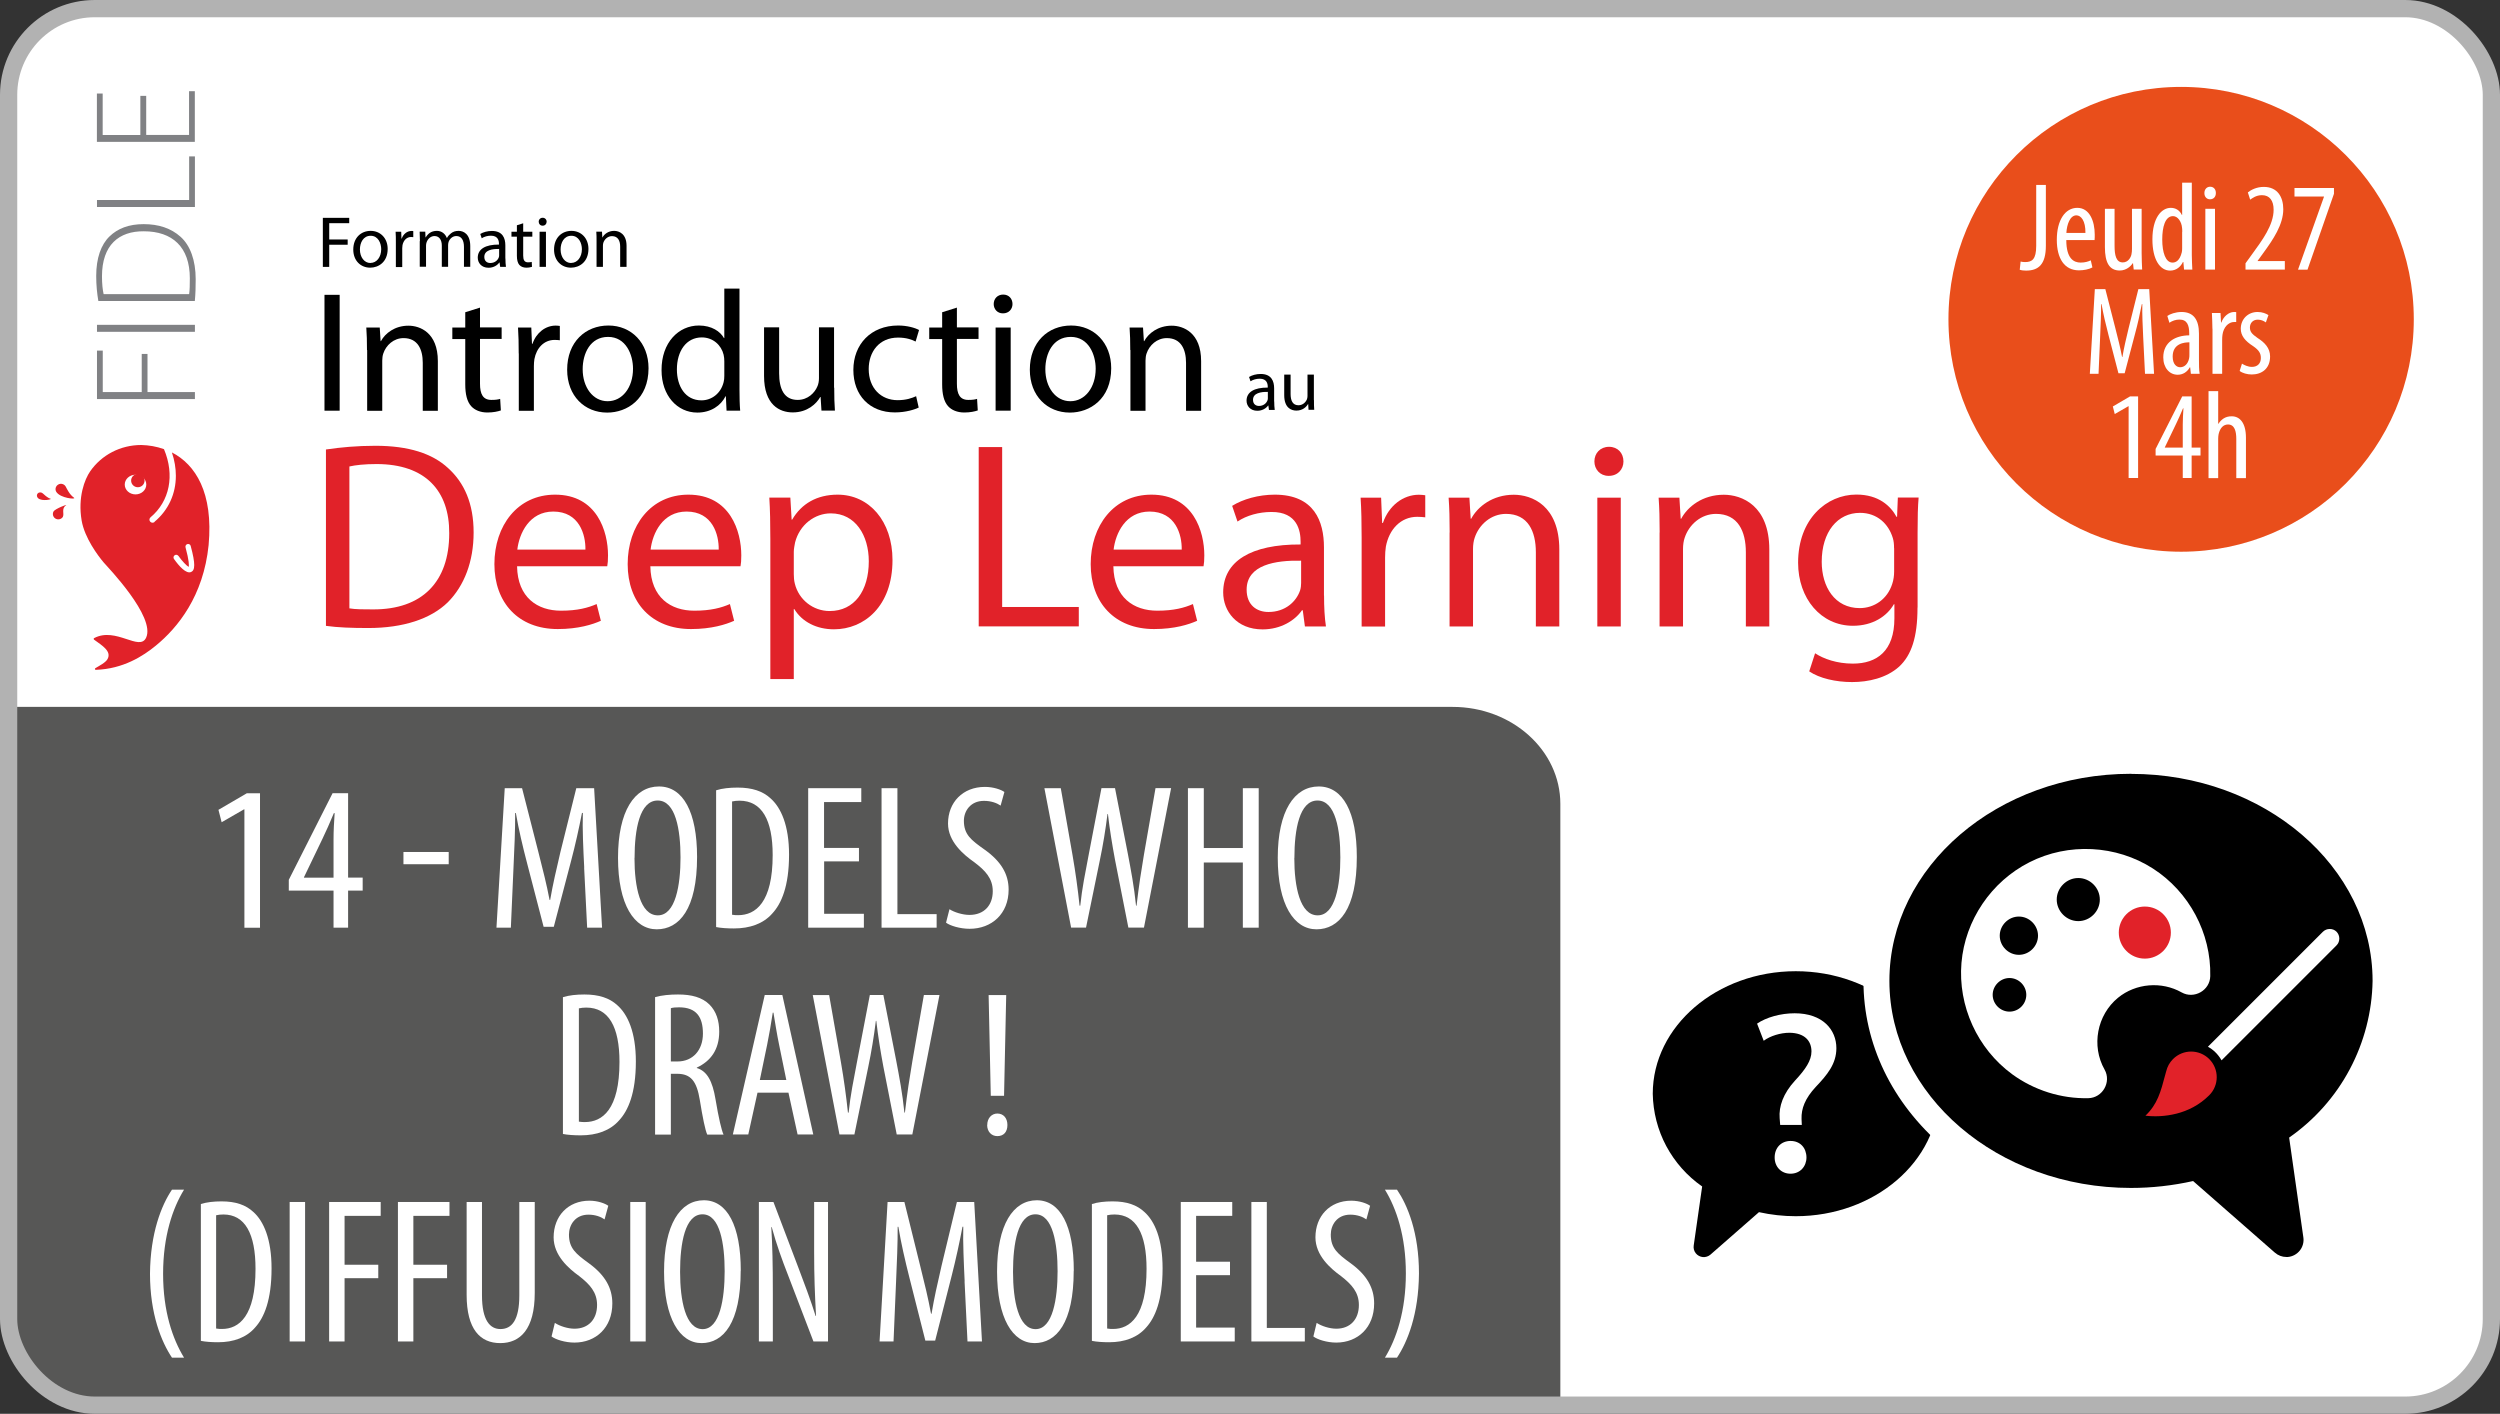 <?xml version="1.0" encoding="UTF-8"?>
<svg id="Calque_2" data-name="Calque 2" xmlns="http://www.w3.org/2000/svg" viewBox="0 0 290 164">
  <rect x="0" y="0" width="290" height="164" fill="#333333" stroke="none"/>
  <defs>
    <style>
      .cls-1 {
        fill: #e94e1b;
      }

      .cls-2 {
        fill: #fff;
      }

      .cls-3, .cls-4 {
        fill: none;
      }

      .cls-5 {
        fill: #e12229;
      }

      .cls-6 {
        fill: #575756;
      }

      .cls-7 {
        fill: #808184;
      }

      .cls-4 {
        stroke: #b2b2b2;
        stroke-miterlimit: 10;
        stroke-width: 2px;
      }
    </style>
  </defs>
  <g id="Calque_1-2" data-name="Calque 1">
    <g>
      <g>
        <rect class="cls-2" x="1" y="1" width="288" height="162" rx="10" ry="10"/>
        <path class="cls-6" d="M1,151.75v-69.75h167.5c6.9,0,12.5,5.04,12.5,11.25v69.75H13.5c-6.9,0-12.5-5.04-12.5-11.25Z"/>
        <rect class="cls-4" x="1" y="1" width="288" height="162" rx="10" ry="10"/>
        <g>
          <g>
            <path d="M37.45,25.27h3.06v.62h-2.32v1.89h2.14v.61h-2.14v2.57h-.74v-5.69Z"/>
            <path d="M42.94,31.05c-1.1,0-1.96-.81-1.96-2.1,0-1.37.9-2.17,2.02-2.17s1.97.85,1.97,2.09c0,1.52-1.05,2.18-2.03,2.18h0ZM42.98,30.5c.71,0,1.24-.67,1.24-1.59,0-.69-.35-1.56-1.22-1.56s-1.25.81-1.25,1.59c0,.89.51,1.57,1.22,1.57h0Z"/>
            <path d="M45.92,28.15c0-.48,0-.89-.03-1.27h.65l.03.8h.03c.19-.55.64-.89,1.14-.89.08,0,.13,0,.2.02v.7c-.08,0-.15-.02-.25-.02-.52,0-.89.4-1,.95-.02.11-.03.23-.03.35v2.19h-.74v-2.81Z"/>
            <path d="M48.71,27.98c0-.43-.02-.77-.03-1.11h.65l.03.66h.03c.23-.39.61-.75,1.29-.75.55,0,.97.34,1.15.82h.02c.13-.24.3-.4.46-.53.24-.19.51-.29.89-.29.55,0,1.35.35,1.35,1.77v2.4h-.73v-2.31c0-.79-.3-1.26-.89-1.26-.43,0-.75.31-.89.67-.03.11-.06.24-.06.37v2.53h-.73v-2.46c0-.65-.29-1.11-.85-1.11-.46,0-.8.37-.92.74-.04.11-.06.24-.06.36v2.46h-.73v-2.98Z"/>
            <path d="M58.63,29.98c0,.35.02.7.06.98h-.67l-.07-.51h-.03c-.22.32-.67.61-1.25.61-.83,0-1.25-.58-1.25-1.17,0-.99.88-1.53,2.46-1.52v-.08c0-.34-.09-.95-.93-.95-.39,0-.78.11-1.07.3l-.17-.5c.34-.21.84-.35,1.35-.35,1.26,0,1.56.85,1.56,1.67v1.53ZM57.91,28.88c-.81-.02-1.73.13-1.73.92,0,.49.32.71.69.71.54,0,.89-.34,1-.68.03-.08.03-.16.03-.24v-.71Z"/>
            <path d="M60.69,25.9v.98h1.06v.57h-1.06v2.19c0,.51.14.79.56.79.2,0,.32-.02.43-.05l.03.57c-.14.05-.37.1-.66.1-.35,0-.62-.12-.8-.31-.2-.23-.29-.59-.29-1.07v-2.22h-.63v-.57h.63v-.75l.73-.23Z"/>
            <path d="M62.94,26.18c-.27,0-.45-.21-.45-.46,0-.26.19-.46.46-.46s.46.2.46.46c0,.25-.18.46-.46.46h0ZM62.59,30.96v-4.08h.74v4.08h-.74Z"/>
            <path d="M66.23,31.05c-1.1,0-1.96-.81-1.96-2.1,0-1.37.9-2.17,2.02-2.17s1.97.85,1.97,2.09c0,1.52-1.05,2.18-2.03,2.18h0ZM66.26,30.5c.71,0,1.24-.67,1.24-1.59,0-.69-.35-1.56-1.22-1.56s-1.25.81-1.25,1.59c0,.89.51,1.57,1.22,1.57h0Z"/>
            <path d="M69.2,27.98c0-.43,0-.77-.03-1.11h.66l.04.67h.02c.2-.38.68-.76,1.35-.76.57,0,1.44.34,1.44,1.74v2.44h-.74v-2.35c0-.66-.24-1.22-.95-1.22-.48,0-.86.35-1,.76-.03.09-.05.23-.05.35v2.46h-.74v-2.98Z"/>
          </g>
          <g>
            <path d="M39.4,34.2v13.44h-1.76v-13.44h1.76Z"/>
            <path d="M42.57,40.6c0-1.02-.02-1.81-.08-2.61h1.56l.1,1.58h.04c.48-.9,1.6-1.79,3.19-1.79,1.34,0,3.41.8,3.41,4.11v5.76h-1.75v-5.56c0-1.56-.58-2.87-2.23-2.87-1.14,0-2.03.82-2.35,1.79-.08.22-.12.54-.12.82v5.82h-1.75v-7.04Z"/>
            <path d="M55.68,35.67v2.31h2.51v1.34h-2.51v5.19c0,1.2.34,1.88,1.32,1.88.48,0,.76-.04,1.02-.12l.08,1.34c-.34.12-.88.24-1.56.24-.82,0-1.48-.28-1.89-.74-.48-.54-.68-1.4-.68-2.53v-5.25h-1.5v-1.34h1.5v-1.77l1.72-.54Z"/>
            <path d="M60.17,41c0-1.14-.02-2.11-.08-3.01h1.54l.08,1.89h.06c.44-1.3,1.52-2.11,2.69-2.11.18,0,.32.02.48.04v1.66c-.18-.02-.36-.04-.6-.04-1.24,0-2.11.94-2.35,2.23-.04.26-.06.54-.06.82v5.17h-1.75v-6.64Z"/>
            <path d="M70.42,47.86c-2.59,0-4.63-1.92-4.63-4.97,0-3.23,2.13-5.13,4.79-5.13s4.65,2.01,4.65,4.95c0,3.59-2.49,5.15-4.79,5.15h-.02ZM70.5,46.54c1.68,0,2.93-1.58,2.93-3.77,0-1.63-.82-3.69-2.89-3.69s-2.95,1.92-2.95,3.75c0,2.11,1.2,3.71,2.89,3.71h.02Z"/>
            <path d="M85.78,33.48v11.67c0,.86.02,1.83.08,2.49h-1.58l-.08-1.67h-.04c-.54,1.08-1.7,1.89-3.27,1.89-2.33,0-4.15-1.97-4.15-4.91-.02-3.23,1.99-5.19,4.33-5.19,1.5,0,2.49.7,2.91,1.46h.04v-5.74h1.75ZM84.02,41.91c0-.24-.02-.52-.08-.76-.26-1.1-1.22-2.01-2.53-2.01-1.81,0-2.89,1.59-2.89,3.71,0,1.97.98,3.59,2.85,3.59,1.18,0,2.25-.8,2.57-2.11.06-.22.08-.46.08-.74v-1.68Z"/>
            <path d="M96.77,44.98c0,1.02.02,1.89.08,2.65h-1.56l-.1-1.58h-.04c-.44.78-1.48,1.79-3.19,1.79-1.52,0-3.33-.86-3.33-4.23v-5.64h1.75v5.33c0,1.83.58,3.09,2.15,3.09,1.18,0,1.99-.82,2.31-1.62.1-.24.16-.56.16-.9v-5.9h1.75v7Z"/>
            <path d="M106.57,47.28c-.46.22-1.48.56-2.77.56-2.91,0-4.81-1.97-4.81-4.93s2.03-5.15,5.19-5.15c1.04,0,1.95.26,2.43.52l-.4,1.34c-.42-.22-1.08-.46-2.03-.46-2.21,0-3.41,1.66-3.41,3.65,0,2.23,1.44,3.61,3.35,3.61,1,0,1.66-.24,2.15-.46l.3,1.32Z"/>
            <path d="M111,35.67v2.31h2.51v1.34h-2.51v5.19c0,1.2.34,1.88,1.32,1.88.48,0,.76-.04,1.02-.12l.08,1.34c-.34.12-.88.24-1.56.24-.82,0-1.48-.28-1.89-.74-.48-.54-.68-1.4-.68-2.53v-5.25h-1.5v-1.34h1.5v-1.77l1.72-.54Z"/>
            <path d="M116.33,36.35c-.64,0-1.06-.5-1.06-1.08,0-.62.44-1.1,1.1-1.1s1.08.48,1.08,1.1c0,.58-.42,1.08-1.1,1.08h-.02ZM115.49,47.64v-9.65h1.75v9.65h-1.75Z"/>
            <path d="M124.09,47.86c-2.59,0-4.63-1.92-4.63-4.97,0-3.23,2.13-5.13,4.79-5.13s4.65,2.01,4.65,4.95c0,3.59-2.49,5.15-4.79,5.15h-.02ZM124.17,46.54c1.68,0,2.93-1.58,2.93-3.77,0-1.63-.82-3.69-2.89-3.69s-2.95,1.92-2.95,3.75c0,2.11,1.2,3.71,2.89,3.71h.02Z"/>
            <path d="M131.11,40.6c0-1.02-.02-1.81-.08-2.61h1.56l.1,1.58h.04c.48-.9,1.6-1.79,3.19-1.79,1.34,0,3.41.8,3.41,4.11v5.76h-1.75v-5.56c0-1.56-.58-2.87-2.23-2.87-1.14,0-2.03.82-2.35,1.79-.08.22-.12.54-.12.82v5.82h-1.75v-7.04Z"/>
          </g>
          <g>
            <path d="M147.81,46.57c0,.35.02.7.06.98h-.67l-.07-.51h-.03c-.22.32-.67.61-1.25.61-.83,0-1.25-.58-1.25-1.17,0-.99.88-1.53,2.46-1.52v-.08c0-.34-.09-.95-.93-.95-.39,0-.78.11-1.07.3l-.17-.5c.34-.21.84-.35,1.35-.35,1.26,0,1.56.85,1.56,1.67v1.53ZM147.08,45.46c-.81-.02-1.73.13-1.73.92,0,.49.32.71.69.71.54,0,.89-.34,1-.68.03-.08.03-.16.03-.24v-.71Z"/>
            <path d="M152.42,46.42c0,.43,0,.8.03,1.12h-.66l-.04-.67h-.02c-.19.33-.62.76-1.35.76-.64,0-1.41-.36-1.41-1.79v-2.39h.74v2.25c0,.78.25,1.31.91,1.31.5,0,.84-.35.98-.68.04-.1.07-.24.07-.38v-2.5h.74v2.96Z"/>
          </g>
          <g>
            <path class="cls-5" d="M37.81,52.14c1.67-.25,3.61-.43,5.74-.43,3.86,0,6.61.9,8.43,2.59,1.88,1.7,2.96,4.11,2.96,7.47s-1.08,6.17-2.99,8.09c-1.98,1.94-5.19,2.99-9.23,2.99-1.94,0-3.52-.06-4.91-.25v-20.47ZM40.53,70.57c.68.12,1.67.12,2.72.12,5.74.03,8.86-3.21,8.86-8.83.03-4.91-2.75-8.03-8.43-8.03-1.39,0-2.44.12-3.15.28v16.45Z"/>
            <path class="cls-5" d="M59.98,65.69c.06,3.64,2.38,5.15,5.09,5.15,1.94,0,3.15-.34,4.14-.77l.49,1.94c-.96.43-2.62.96-5,.96-4.57,0-7.35-3.06-7.35-7.53s2.69-8.06,7.04-8.06c4.88,0,6.14,4.29,6.14,7.04,0,.56-.03.96-.09,1.27h-10.46ZM67.91,63.75c.03-1.73-.71-4.41-3.73-4.41-2.78,0-3.95,2.53-4.17,4.41h7.9Z"/>
            <path class="cls-5" d="M75.44,65.69c.06,3.64,2.38,5.15,5.09,5.15,1.94,0,3.15-.34,4.14-.77l.49,1.94c-.96.43-2.62.96-5,.96-4.57,0-7.35-3.06-7.35-7.53s2.69-8.06,7.04-8.06c4.88,0,6.14,4.29,6.14,7.04,0,.56-.03.96-.09,1.27h-10.46ZM83.37,63.75c.03-1.73-.71-4.41-3.73-4.41-2.78,0-3.95,2.53-4.17,4.41h7.9Z"/>
            <path class="cls-5" d="M89.36,62.6c0-1.91-.03-3.46-.12-4.88h2.44l.15,2.56h.06c1.08-1.85,2.87-2.9,5.28-2.9,3.64,0,6.36,3.06,6.36,7.59,0,5.37-3.3,8.03-6.79,8.03-2.01,0-3.7-.86-4.6-2.35h-.06v8.12h-2.72v-16.17ZM92.08,66.59c0,.37.03.77.12,1.11.46,1.88,2.13,3.18,4.04,3.18,2.87,0,4.54-2.35,4.54-5.77,0-2.99-1.54-5.56-4.41-5.56-1.85,0-3.61,1.3-4.14,3.37-.06.34-.15.74-.15,1.08v2.59Z"/>
            <path class="cls-5" d="M113.53,51.86h2.72v18.55h8.89v2.25h-11.61v-20.8Z"/>
            <path class="cls-5" d="M129.15,65.69c.06,3.64,2.38,5.15,5.09,5.15,1.94,0,3.15-.34,4.14-.77l.49,1.94c-.96.43-2.62.96-5,.96-4.57,0-7.35-3.06-7.35-7.53s2.69-8.06,7.04-8.06c4.88,0,6.14,4.29,6.14,7.04,0,.56-.03.96-.09,1.27h-10.46ZM137.08,63.75c.03-1.73-.71-4.41-3.73-4.41-2.78,0-3.95,2.53-4.17,4.41h7.9Z"/>
            <path class="cls-5" d="M153.59,69.09c0,1.3.06,2.56.22,3.58h-2.44l-.25-1.88h-.09c-.8,1.17-2.44,2.22-4.57,2.22-3.02,0-4.57-2.13-4.57-4.29,0-3.61,3.21-5.59,8.98-5.56v-.31c0-1.23-.34-3.49-3.4-3.46-1.42,0-2.87.4-3.92,1.11l-.62-1.82c1.23-.77,3.06-1.3,4.94-1.3,4.6,0,5.71,3.12,5.71,6.11v5.59ZM150.94,65.04c-2.96-.06-6.33.46-6.33,3.36,0,1.79,1.17,2.59,2.53,2.59,1.98,0,3.24-1.23,3.67-2.5.09-.28.12-.59.12-.86v-2.59Z"/>
            <path class="cls-5" d="M157.95,62.39c0-1.76-.03-3.27-.12-4.66h2.38l.12,2.93h.09c.68-2.01,2.35-3.27,4.17-3.27.28,0,.49.03.74.06v2.56c-.28-.03-.56-.06-.93-.06-1.91,0-3.27,1.45-3.64,3.46-.06.4-.09.83-.09,1.27v8h-2.72v-10.28Z"/>
            <path class="cls-5" d="M168.16,61.77c0-1.57-.03-2.81-.12-4.04h2.41l.15,2.44h.06c.74-1.39,2.47-2.78,4.94-2.78,2.07,0,5.28,1.23,5.28,6.36v8.92h-2.72v-8.61c0-2.41-.9-4.45-3.46-4.45-1.76,0-3.15,1.27-3.64,2.78-.12.34-.19.83-.19,1.27v9.01h-2.72v-10.9Z"/>
            <path class="cls-5" d="M186.59,55.2c-.99,0-1.64-.77-1.64-1.67,0-.96.68-1.7,1.7-1.7s1.67.74,1.67,1.7c0,.9-.65,1.67-1.7,1.67h-.03ZM185.29,72.67v-14.94h2.72v14.94h-2.72Z"/>
            <path class="cls-5" d="M192.52,61.77c0-1.57-.03-2.81-.12-4.04h2.41l.15,2.44h.06c.74-1.39,2.47-2.78,4.94-2.78,2.07,0,5.28,1.23,5.28,6.36v8.92h-2.72v-8.61c0-2.41-.9-4.45-3.46-4.45-1.76,0-3.15,1.27-3.64,2.78-.12.34-.19.83-.19,1.27v9.01h-2.72v-10.9Z"/>
            <path class="cls-5" d="M222.43,70.48c0,3.46-.71,5.53-2.13,6.85-1.48,1.33-3.58,1.79-5.46,1.79s-3.77-.43-4.97-1.24l.68-2.1c.99.65,2.53,1.2,4.38,1.2,2.78,0,4.82-1.45,4.82-5.25v-1.64h-.06c-.8,1.39-2.44,2.5-4.75,2.5-3.7,0-6.36-3.15-6.36-7.32,0-5.06,3.3-7.9,6.76-7.9,2.59,0,3.98,1.33,4.66,2.59h.06l.09-2.25h2.41c-.09,1.05-.12,2.28-.12,4.08v8.67ZM219.71,63.59c0-.43-.03-.83-.15-1.2-.49-1.6-1.79-2.9-3.8-2.9-2.59,0-4.44,2.19-4.44,5.68,0,2.9,1.51,5.37,4.41,5.37,1.7,0,3.21-1.05,3.77-2.81.15-.43.22-.96.22-1.45v-2.69Z"/>
          </g>
        </g>
        <g>
          <g>
            <g>
              <path class="cls-3" d="M21.52,63.49c.43,1.58.41,2.1.37,2.27-.24-.12-.77-.68-1.19-1.27-.1-.14-.29-.17-.44-.08-.14.1-.18.29-.08.43.59.83,1.42,1.77,1.99,1.51.22-.1.36-.31.36-.81,0-.45-.12-1.14-.41-2.21-.04-.16-.22-.26-.38-.22-.17.04-.27.21-.22.38Z"/>
              <path class="cls-5" d="M7.3,59.92c.17-.3-.2-.92.35-1.3.28-.2-1.28.41-1.44.71s-.06.67.25.84c.3.16.68.06.85-.24Z"/>
              <path class="cls-5" d="M17.93,60.55c-.15.13-.38.11-.51-.04-.13-.15-.11-.37.04-.5,2.23-1.87,2.83-4.9,1.56-7.91-.86-.31-1.76-.46-2.64-.48-2.39,0-4.6,1.14-5.93,3.07-.62.9-1.44,2.97-.98,5.69.34,2,1.88,4.07,2.57,4.88.42.49,6.03,6.29,4.91,8.71-.76,1.64-3.51-1.29-6.03.05-.07.04-.07.13-.01.18.94.68,2.07,1.35,1.56,2.26-.23.41-.95.77-1.41,1.05-.09.06-.05.2.06.19,3.16-.1,5.49-1.6,6.96-2.81,2.55-2.09,5.52-5.75,6.12-11.66.56-6.09-1.53-9.34-4.26-10.75.31.92.46,1.83.46,2.71,0,2.08-.85,3.98-2.48,5.34ZM22.12,63.33c.29,1.07.41,1.76.41,2.21,0,.5-.14.71-.36.81-.57.26-1.4-.68-1.99-1.51-.1-.14-.06-.33.08-.43.14-.1.34-.06.44.08.42.59.95,1.15,1.19,1.27.04-.16.06-.69-.37-2.27-.04-.16.05-.33.22-.38.17-.04.34.05.38.22Z"/>
              <path class="cls-5" d="M8.59,57.74c-.54-.38-.81-1.01-.97-1.3s-.55-.41-.85-.24c-.3.16-.42.54-.25.84.46.77,2.35.91,2.07.71Z"/>
              <path class="cls-5" d="M5.87,57.86c-.42-.14-.73-.48-.91-.63-.17-.15-.43-.15-.58,0-.15.16-.13.42.05.57.46.39,1.66.12,1.44.05Z"/>
            </g>
            <g>
              <ellipse class="cls-2" cx="15.72" cy="56.21" rx="1.25" ry="1.14"/>
              <ellipse class="cls-5" cx="15.99" cy="55.75" rx=".78" ry=".77"/>
            </g>
          </g>
          <g>
            <path class="cls-7" d="M11.25,46.28v-5.61h.67v4.81h4.52v-4.42h.67v4.42h5.5v.81h-11.36Z"/>
            <path class="cls-7" d="M11.25,37.68h11.36v.81h-11.36v-.81Z"/>
            <path class="cls-7" d="M11.41,34.93c-.15-.88-.25-1.84-.25-2.92,0-2.07.56-3.64,1.55-4.59.94-.91,2.23-1.42,3.95-1.42s3.17.46,4.3,1.48c1.1.99,1.74,2.71,1.74,4.91,0,.88-.02,1.7-.1,2.53h-11.18ZM21.94,34.12c.07-.46.08-1.11.08-1.84,0-3.64-2.04-5.45-5.33-5.45-2.88-.03-4.86,1.57-4.86,5.23,0,.88.08,1.57.19,2.06h9.91Z"/>
            <path class="cls-7" d="M11.25,24.01v-.81h10.69v-5.06h.67v5.87h-11.36Z"/>
            <path class="cls-7" d="M16.96,11.11v4.54h4.97v-5.07h.67v5.88h-11.36v-5.61h.67v4.81h4.37v-4.54h.67Z"/>
          </g>
        </g>
        <g>
          <ellipse class="cls-1" cx="253.01" cy="37.04" rx="26.99" ry="26.96"/>
          <g>
            <path class="cls-2" d="M236.2,21.45h1.12v7.06c0,2.2-.89,2.88-2.3,2.88-.28,0-.54-.03-.73-.1l.1-.95c.15.04.33.06.53.06.8,0,1.28-.32,1.28-1.88v-7.07Z"/>
            <path class="cls-2" d="M239.69,27.84c0,2.16.86,2.62,1.67,2.62.49,0,.89-.12,1.17-.26l.19.82c-.39.22-1,.34-1.56.34-1.69,0-2.57-1.38-2.57-3.54,0-2.29.97-3.71,2.38-3.71s2.02,1.52,2.02,3.11c0,.28,0,.46-.02.63h-3.27ZM241.91,27.02c.02-1.41-.51-2.04-1.05-2.04-.74,0-1.11,1.07-1.16,2.04h2.21Z"/>
            <path class="cls-2" d="M248.43,29.35c0,.78.04,1.4.06,1.92h-.98l-.08-.74h-.03c-.22.35-.75.85-1.51.85-1.23,0-1.72-.96-1.72-2.71v-4.45h1.12v4.29c0,1.1.18,1.93.95,1.93.66,0,.95-.62,1.01-.94.04-.19.06-.4.06-.63v-4.65h1.12v5.13Z"/>
            <path class="cls-2" d="M254.25,21.18v8.4c0,.47.04,1.28.06,1.69h-.96l-.08-.88h-.05c-.23.5-.73,1-1.48,1-1.19,0-2.06-1.29-2.06-3.62,0-2.5,1.05-3.66,2.13-3.66.52,0,1.01.24,1.29.83h.03v-3.75h1.11ZM253.14,26.9c0-.15,0-.31-.02-.46-.06-.73-.5-1.37-1.05-1.37-.93,0-1.25,1.3-1.25,2.71,0,1.49.38,2.68,1.19,2.68.35,0,.83-.18,1.08-1.2.03-.13.04-.3.04-.47v-1.88Z"/>
            <path class="cls-2" d="M257.04,22.39c0,.44-.26.73-.69.73-.36,0-.65-.29-.64-.73,0-.44.29-.73.66-.73.41,0,.67.29.67.73ZM255.82,31.27v-7.05h1.12v7.05h-1.12Z"/>
            <path class="cls-2" d="M260.48,31.27v-.73l.79-1.09c1.14-1.57,2.47-3.34,2.47-5.12,0-1.05-.46-1.69-1.35-1.69-.69,0-1.13.36-1.37.52l-.27-.84c.33-.27.99-.64,1.85-.64,1.58,0,2.26,1.16,2.26,2.59,0,1.78-1.17,3.51-2.34,5.11l-.63.87v.03h3.15v.99h-4.56Z"/>
            <path class="cls-2" d="M270.74,21.8v.68l-3.07,8.8h-1.1l3.01-8.45v-.03h-3.42v-.99h4.57Z"/>
            <path class="cls-2" d="M248.61,39.13c-.06-1.3-.13-2.73-.1-3.85h-.06c-.21,1.1-.47,2.27-.78,3.42l-1.21,4.6h-.72l-1.15-4.42c-.33-1.25-.61-2.46-.81-3.6h-.05c0,1.16-.06,2.53-.12,3.93l-.18,4.15h-1.01l.58-9.82h1.22l1.15,4.49c.33,1.3.58,2.26.79,3.38h.04c.19-1.12.41-2.05.73-3.38l1.12-4.49h1.26l.56,9.82h-1.05l-.21-4.23Z"/>
            <path class="cls-2" d="M254.14,43.36l-.08-.75h-.04c-.31.54-.8.86-1.41.86-.94,0-1.67-.79-1.67-2.02,0-1.76,1.41-2.54,3.01-2.55v-.22c0-.95-.24-1.61-1.13-1.61-.43,0-.83.14-1.17.37l-.24-.79c.29-.21.94-.46,1.65-.46,1.41,0,2.02.92,2.02,2.51v3.06c0,.53,0,1.14.08,1.6h-1.01ZM253.97,39.71c-.57,0-1.94.11-1.94,1.65,0,.92.47,1.24.87,1.24.49,0,.91-.37,1.04-1.05.03-.13.03-.28.03-.4v-1.43Z"/>
            <path class="cls-2" d="M256.64,38.13c0-.59-.04-1.29-.06-1.82h1l.06,1.1h.04c.23-.67.83-1.22,1.48-1.22.1,0,.17,0,.24.01v1.15c-.06,0-.14,0-.23,0-.71,0-1.25.66-1.36,1.47-.03.19-.04.4-.04.64v3.9h-1.12v-5.23Z"/>
            <path class="cls-2" d="M260.08,42.19c.25.16.69.37,1.14.37.64,0,1.04-.39,1.04-1.03,0-.53-.2-.9-.9-1.38-.92-.59-1.43-1.2-1.43-2.01,0-1.15.86-1.95,1.95-1.95.55,0,.97.18,1.26.36l-.3.85c-.27-.19-.57-.32-.94-.32-.6,0-.91.44-.91.9s.18.74.88,1.22c.82.52,1.46,1.17,1.46,2.15,0,1.42-.97,2.09-2.13,2.09-.52,0-1.09-.16-1.4-.41l.27-.85Z"/>
            <path class="cls-2" d="M246.92,47.12h-.03l-1.58.91-.22-.88,2-1.17h.93v9.47h-1.1v-8.34Z"/>
            <path class="cls-2" d="M253.2,55.45v-2.61h-3.15v-.76l3.09-6.1h1.09v5.94h1.03v.92h-1.03v2.61h-1.02ZM253.2,51.92v-2.68c0-.65.04-1.24.08-1.87h-.05c-.32.76-.52,1.2-.8,1.79l-1.31,2.73v.03h2.08Z"/>
            <path class="cls-2" d="M256.19,45.37h1.12v3.79h.03c.15-.25.37-.47.6-.62.26-.16.54-.25.94-.25.9,0,1.65.71,1.65,2.49v4.68h-1.12v-4.55c0-.87-.19-1.67-.96-1.67-.52,0-.92.38-1.09,1.12-.03.15-.05.36-.05.53v4.57h-1.12v-10.08Z"/>
          </g>
        </g>
      </g>
      <g>
        <rect class="cls-3" x="10" y="91" width="162" height="71.83"/>
        <path class="cls-2" d="M28.36,93.88h-.05l-2.6,1.5-.37-1.44,3.29-1.92h1.53v15.6h-1.81v-13.73Z"/>
        <path class="cls-2" d="M38.69,107.61v-4.3h-5.19v-1.25l5.08-10.05h1.8v9.79h1.69v1.51h-1.69v4.3h-1.69ZM38.69,101.8v-4.41c0-1.07.06-2.04.13-3.07h-.09c-.52,1.25-.85,1.98-1.31,2.95l-2.16,4.49v.05h3.43Z"/>
        <path class="cls-2" d="M52.05,98.83v1.42h-5.25v-1.42h5.25Z"/>
        <path class="cls-2" d="M67.77,100.64c-.11-2.14-.22-4.5-.16-6.34h-.1c-.35,1.8-.78,3.74-1.28,5.63l-1.99,7.58h-1.18l-1.89-7.27c-.54-2.06-1.01-4.06-1.33-5.93h-.08c.01,1.91-.09,4.17-.2,6.47l-.3,6.83h-1.67l.96-16.18h2.01l1.89,7.4c.54,2.13.95,3.72,1.3,5.56h.07c.32-1.84.68-3.38,1.19-5.56l1.84-7.4h2.07l.92,16.18h-1.73l-.35-6.97Z"/>
        <path class="cls-2" d="M80.86,99.41c0,6.05-2.07,8.39-4.68,8.39s-4.49-2.86-4.49-8.3,1.93-8.27,4.75-8.27,4.42,3,4.42,8.17ZM73.6,99.52c0,3.33.65,6.66,2.71,6.66s2.63-3.53,2.63-6.71-.55-6.61-2.65-6.61-2.68,3.38-2.68,6.66Z"/>
        <path class="cls-2" d="M83.08,91.67c.7-.22,1.56-.31,2.48-.31,1.7,0,2.91.42,3.79,1.22,1.25,1.08,2.18,3.18,2.18,6.55,0,3.7-.9,5.71-1.94,6.83-1.04,1.19-2.6,1.74-4.46,1.74-.75,0-1.53-.05-2.06-.16v-15.87ZM84.91,106.11c.27.05.54.05.71.05,2.03,0,4.01-1.47,4.01-6.97,0-4.07-1.25-6.31-3.85-6.31-.29,0-.61.03-.86.09v13.15Z"/>
        <path class="cls-2" d="M99.65,99.92h-4.05v6.08h4.61v1.61h-6.46v-16.18h6.16v1.61h-4.32v5.32h4.05v1.56Z"/>
        <path class="cls-2" d="M102.26,91.43h1.84v14.61h4.55v1.57h-6.39v-16.18Z"/>
        <path class="cls-2" d="M110.14,105.47c.54.35,1.52.66,2.32.66,1.69,0,2.7-1.11,2.7-2.75,0-1.49-.87-2.4-2.14-3.36-1.27-.89-3.05-2.4-3.05-4.49,0-2.45,1.71-4.25,4.28-4.25,1,0,1.88.32,2.26.59l-.44,1.58c-.41-.29-1.09-.55-1.93-.55-1.58,0-2.33,1.2-2.33,2.31,0,1.6.84,2.24,2.38,3.33,1.95,1.38,2.81,2.87,2.81,4.66,0,2.8-1.96,4.54-4.53,4.54-1.11,0-2.27-.36-2.73-.71l.4-1.57Z"/>
        <path class="cls-2" d="M124.25,107.61l-3.1-16.18h1.9l1.37,7.8c.35,2.03.6,3.85.81,5.83h.08c.21-2.05.58-3.79.97-5.87l1.49-7.77h1.57l1.49,7.62c.36,1.91.72,3.75.95,6.02h.06c.27-2.34.55-4.1.86-5.94l1.34-7.7h1.81l-3.15,16.18h-1.81l-1.55-7.87c-.32-1.72-.62-3.53-.82-5.31h-.05c-.23,1.83-.51,3.57-.89,5.38l-1.6,7.8h-1.73Z"/>
        <path class="cls-2" d="M139.64,91.43v6.94h4.53v-6.94h1.84v16.18h-1.84v-7.56h-4.53v7.56h-1.84v-16.18h1.84Z"/>
        <path class="cls-2" d="M157.39,99.41c0,6.05-2.07,8.39-4.68,8.39s-4.49-2.86-4.49-8.3,1.93-8.27,4.75-8.27,4.42,3,4.42,8.17ZM150.14,99.52c0,3.33.65,6.66,2.71,6.66s2.63-3.53,2.63-6.71-.55-6.61-2.65-6.61-2.68,3.38-2.68,6.66Z"/>
        <path class="cls-2" d="M65.31,115.67c.7-.22,1.56-.31,2.48-.31,1.7,0,2.91.42,3.79,1.22,1.25,1.08,2.18,3.18,2.18,6.55,0,3.7-.9,5.71-1.94,6.83-1.04,1.19-2.6,1.74-4.46,1.74-.75,0-1.53-.05-2.06-.16v-15.87ZM67.14,130.11c.27.05.54.05.71.05,2.03,0,4.01-1.47,4.01-6.97,0-4.07-1.25-6.31-3.85-6.31-.29,0-.61.03-.86.09v13.15Z"/>
        <path class="cls-2" d="M75.99,115.67c.78-.23,1.74-.31,2.66-.31,1.59,0,2.79.33,3.64,1.16.8.8,1.14,1.88,1.14,3.15,0,2.07-.98,3.42-2.6,4.17v.05c1.19.36,1.82,1.51,2.17,3.63.37,2.21.7,3.59.93,4.09h-1.89c-.23-.48-.54-2.01-.86-4-.36-2.22-1.06-3.05-2.63-3.05h-.73v7.05h-1.83v-15.94ZM77.82,123.13h.78c1.75,0,2.94-1.3,2.94-3.23s-.76-3.04-2.75-3.05c-.37,0-.73.02-.97.1v6.19Z"/>
        <path class="cls-2" d="M87.87,126.75l-1.07,4.85h-1.79l3.7-16.18h2.04l3.59,16.18h-1.82l-1.06-4.85h-3.59ZM91.21,125.27l-.84-4.11c-.24-1.15-.45-2.48-.65-3.69h-.08c-.19,1.23-.42,2.61-.65,3.71l-.85,4.1h3.08Z"/>
        <path class="cls-2" d="M97.38,131.61l-3.1-16.18h1.9l1.37,7.8c.35,2.03.6,3.85.81,5.83h.08c.21-2.05.58-3.79.97-5.87l1.49-7.77h1.57l1.49,7.62c.36,1.91.72,3.75.95,6.02h.06c.27-2.34.55-4.1.86-5.94l1.34-7.7h1.81l-3.15,16.18h-1.81l-1.55-7.87c-.32-1.72-.62-3.53-.82-5.31h-.05c-.23,1.83-.51,3.57-.89,5.38l-1.6,7.8h-1.73Z"/>
        <path class="cls-2" d="M114.52,130.5c0-.79.51-1.33,1.17-1.33.72,0,1.17.54,1.17,1.33s-.42,1.29-1.17,1.29c-.69,0-1.18-.53-1.18-1.29ZM114.93,127.11l-.25-11.68h2.04l-.25,11.68h-1.54Z"/>
        <path class="cls-2" d="M21.35,138c-1.32,2.15-2.43,5.39-2.43,9.76s1.1,7.55,2.43,9.73h-1.4c-1.22-1.82-2.55-5.05-2.55-9.74.04-4.72,1.33-7.95,2.55-9.75h1.4Z"/>
        <path class="cls-2" d="M23.29,139.67c.68-.22,1.51-.31,2.41-.31,1.65,0,2.82.42,3.68,1.22,1.22,1.08,2.12,3.18,2.12,6.55,0,3.7-.87,5.71-1.88,6.83-1.01,1.19-2.52,1.74-4.32,1.74-.73,0-1.48-.05-2-.16v-15.87ZM25.07,154.11c.26.05.52.05.68.05,1.97,0,3.89-1.47,3.89-6.97,0-4.07-1.21-6.31-3.73-6.31-.28,0-.59.03-.84.09v13.15Z"/>
        <path class="cls-2" d="M35.39,139.43v16.18h-1.79v-16.18h1.79Z"/>
        <path class="cls-2" d="M38.19,139.43h5.97v1.61h-4.19v5.67h3.91v1.56h-3.91v7.34h-1.79v-16.18Z"/>
        <path class="cls-2" d="M46.17,139.43h5.97v1.61h-4.19v5.67h3.91v1.56h-3.91v7.34h-1.79v-16.18Z"/>
        <path class="cls-2" d="M55.91,139.43v10.84c0,2.92.95,3.9,2.14,3.9,1.33,0,2.19-1.05,2.19-3.9v-10.84h1.79v10.55c0,4.2-1.68,5.82-4,5.82s-3.9-1.59-3.9-5.6v-10.77h1.79Z"/>
        <path class="cls-2" d="M64.39,153.47c.53.35,1.47.66,2.25.66,1.64,0,2.62-1.11,2.62-2.75,0-1.49-.85-2.4-2.08-3.36-1.24-.89-2.96-2.4-2.96-4.49,0-2.45,1.66-4.25,4.15-4.25.97,0,1.82.32,2.19.59l-.43,1.58c-.4-.29-1.06-.55-1.87-.55-1.54,0-2.26,1.2-2.26,2.31,0,1.6.81,2.24,2.31,3.33,1.89,1.38,2.72,2.87,2.72,4.66,0,2.8-1.9,4.54-4.4,4.54-1.07,0-2.2-.36-2.65-.71l.38-1.57Z"/>
        <path class="cls-2" d="M74.9,139.43v16.18h-1.79v-16.18h1.79Z"/>
        <path class="cls-2" d="M85.92,147.41c0,6.05-2.01,8.39-4.54,8.39s-4.35-2.86-4.35-8.3,1.87-8.27,4.61-8.27,4.29,3,4.29,8.17ZM78.89,147.52c0,3.33.63,6.66,2.62,6.66s2.55-3.53,2.55-6.71-.54-6.61-2.57-6.61-2.6,3.38-2.6,6.66Z"/>
        <path class="cls-2" d="M88.03,155.61v-16.18h1.69l2.88,7.59c.66,1.74,1.47,3.88,2.01,5.63h.05c-.14-2.54-.22-4.63-.22-7.43v-5.79h1.61v16.18h-1.69l-2.98-7.78c-.64-1.63-1.31-3.47-1.86-5.49h-.05c.13,2.16.18,4.21.18,7.67v5.6h-1.61Z"/>
        <path class="cls-2" d="M111.9,148.64c-.1-2.14-.21-4.5-.16-6.34h-.09c-.34,1.8-.76,3.74-1.24,5.63l-1.93,7.58h-1.14l-1.84-7.27c-.52-2.06-.98-4.06-1.29-5.93h-.08c.01,1.91-.09,4.17-.19,6.47l-.29,6.83h-1.62l.93-16.18h1.95l1.83,7.4c.53,2.13.92,3.72,1.26,5.56h.06c.31-1.84.66-3.38,1.16-5.56l1.78-7.4h2.01l.9,16.18h-1.68l-.34-6.97Z"/>
        <path class="cls-2" d="M124.55,147.41c0,6.05-2.01,8.39-4.54,8.39s-4.35-2.86-4.35-8.3,1.87-8.27,4.61-8.27,4.29,3,4.29,8.17ZM117.51,147.52c0,3.33.63,6.66,2.62,6.66s2.55-3.53,2.55-6.71-.54-6.61-2.57-6.61-2.6,3.38-2.6,6.66Z"/>
        <path class="cls-2" d="M126.65,139.67c.68-.22,1.51-.31,2.41-.31,1.65,0,2.82.42,3.68,1.22,1.22,1.08,2.12,3.18,2.12,6.55,0,3.7-.87,5.71-1.88,6.83-1.01,1.19-2.52,1.74-4.32,1.74-.73,0-1.48-.05-2-.16v-15.87ZM128.43,154.11c.26.05.52.05.68.05,1.97,0,3.89-1.47,3.89-6.97,0-4.07-1.21-6.31-3.73-6.31-.28,0-.59.03-.84.09v13.15Z"/>
        <path class="cls-2" d="M142.68,147.92h-3.93v6.08h4.48v1.61h-6.26v-16.18h5.97v1.61h-4.19v5.32h3.93v1.56Z"/>
        <path class="cls-2" d="M145.16,139.43h1.79v14.61h4.41v1.57h-6.2v-16.18Z"/>
        <path class="cls-2" d="M152.76,153.47c.53.35,1.47.66,2.25.66,1.64,0,2.62-1.11,2.62-2.75,0-1.49-.85-2.4-2.08-3.36-1.24-.89-2.96-2.4-2.96-4.49,0-2.45,1.66-4.25,4.15-4.25.97,0,1.82.32,2.19.59l-.43,1.58c-.4-.29-1.06-.55-1.87-.55-1.54,0-2.26,1.2-2.26,2.31,0,1.6.81,2.24,2.31,3.33,1.89,1.38,2.72,2.87,2.72,4.66,0,2.8-1.9,4.54-4.4,4.54-1.07,0-2.2-.36-2.65-.71l.38-1.57Z"/>
        <path class="cls-2" d="M160.65,157.49c1.33-2.17,2.43-5.45,2.43-9.77s-1.1-7.56-2.43-9.72h1.4c1.22,1.79,2.55,4.98,2.55,9.73-.04,4.74-1.33,7.92-2.55,9.76h-1.4Z"/>
      </g>
      <g>
        <path d="M224.89,126.86c0,7.84-7.44,14.22-16.59,14.22-1.43,0-2.86-.16-4.26-.47l-5.62,4.92c-.24.21-.57.32-.89.29-.32-.03-.62-.19-.82-.44-.2-.25-.29-.58-.24-.9l.98-6.85c-1.74-1.21-3.16-2.82-4.16-4.68-1-1.87-1.53-3.95-1.57-6.07,0-7.84,7.44-14.22,16.59-14.22s16.59,6.38,16.59,14.22h0Z"/>
        <g>
          <path d="M265.22,147.32c-.85,0-1.67-.31-2.31-.87l-8.92-7.81c-2.23.45-4.51.68-6.78.68-16.28,0-29.53-11.45-29.53-25.53s13.25-25.53,29.53-25.53,29.53,11.45,29.53,25.53c-.06,3.82-1.04,7.6-2.83,10.96-1.64,3.08-3.96,5.79-6.74,7.89l1.52,10.68c.13.95-.13,1.92-.72,2.67-.59.75-1.48,1.23-2.43,1.32-.11,0-.21.01-.32.01Z"/>
          <path class="cls-2" d="M247.2,89.77c15.45,0,28.02,10.77,28.02,24.02-.06,3.58-.97,7.09-2.65,10.25-1.68,3.16-4.09,5.87-7.03,7.92l1.65,11.58c.08.54-.07,1.09-.41,1.52-.34.43-.84.7-1.39.75-.06,0-.12,0-.18,0-.48,0-.95-.18-1.32-.5l-9.49-8.31c-2.37.53-4.78.8-7.21.8-15.45,0-28.02-10.77-28.02-24.02h0c0-13.25,12.57-24.02,28.02-24.02M247.2,86.75c-17.11,0-31.04,12.13-31.04,27.03,0,7.3,3.29,14.14,9.27,19.27,5.84,5.01,13.58,7.77,21.77,7.77,2.12,0,4.25-.19,6.34-.57l8.37,7.33c.91.8,2.09,1.24,3.31,1.24.15,0,.3,0,.46-.02,1.36-.12,2.63-.81,3.48-1.88.85-1.07,1.22-2.46,1.03-3.82l-1.4-9.82c2.64-2.15,4.85-4.83,6.45-7.83,1.9-3.56,2.94-7.58,3-11.62,0-14.96-13.92-27.08-31.04-27.08h0Z"/>
        </g>
        <path class="cls-2" d="M206.5,130.49l-.06-.78c-.11-1.36.41-2.87,1.79-4.37,1.21-1.3,1.9-2.32,1.9-3.37,0-1.22-.78-2.15-2.55-2.17-1.03,0-2.23.36-2.99.93l-.77-1.99c1.07-.73,2.73-1.2,4.36-1.2,3.26,0,4.84,1.91,4.84,4.05,0,1.82-1.06,3.09-2.4,4.5-1.23,1.33-1.68,2.5-1.64,3.71l.03.69h-2.52ZM205.86,134.26c0-1.11.75-1.91,1.85-1.91s1.83.79,1.84,1.91c0,1.05-.74,1.89-1.85,1.89s-1.85-.84-1.84-1.89Z"/>
        <path class="cls-2" d="M249.74,100.75c-4.26-2.74-9.81-3.02-14.32-.73-4.43,2.24-7.47,6.72-7.89,11.67-.42,5,1.84,9.96,5.88,12.92,2.55,1.86,5.68,2.85,8.83,2.78,1.65-.03,2.71-1.87,1.89-3.32-1.56-2.75-.88-6.33,1.56-8.33,2.07-1.69,5.06-1.93,7.38-.62,1.44.81,3.29-.23,3.32-1.89.11-4.99-2.45-9.78-6.65-12.48h0ZM233.1,117.35c-1.06,0-1.95-.89-1.95-1.95s.89-1.95,1.95-1.95,1.95.88,1.95,1.95-.88,1.95-1.95,1.95ZM234.19,110.76c-1.21,0-2.22-1.01-2.22-2.22s1.01-2.22,2.22-2.22,2.22,1.01,2.22,2.22-1.01,2.22-2.22,2.22ZM241.08,106.85c-1.36,0-2.5-1.14-2.5-2.5s1.14-2.5,2.5-2.5,2.5,1.13,2.5,2.5-1.14,2.5-2.5,2.5ZM248.8,110.96c-1.52,0-2.78-1.26-2.78-2.78s1.26-2.78,2.78-2.78,2.78,1.27,2.78,2.78-1.27,2.78-2.78,2.78Z"/>
        <path class="cls-5" d="M251.27,124.3l-.11.4c-.51,1.94-.9,3.4-2.29,4.72,1,.12,2.28.1,3.61-.24,1.3-.33,2.64-.98,3.79-2.13.58-.58.87-1.34.87-2.1s-.29-1.52-.87-2.1c-.58-.58-1.34-.87-2.1-.87s-1.52.29-2.1.87c-.2.2-.37.43-.5.66-.13.24-.23.5-.3.79h0Z"/>
        <path class="cls-2" d="M257.7,123l13.34-13.34c.22-.22.32-.5.32-.79s-.11-.57-.32-.79c-.22-.22-.5-.32-.79-.32s-.57.11-.79.32l-13.34,13.34c.32.18.63.4.9.68.27.27.5.58.68.9h0Z"/>
        <circle class="cls-5" cx="248.8" cy="108.18" r="3.02"/>
      </g>
    </g>
  </g>
</svg>